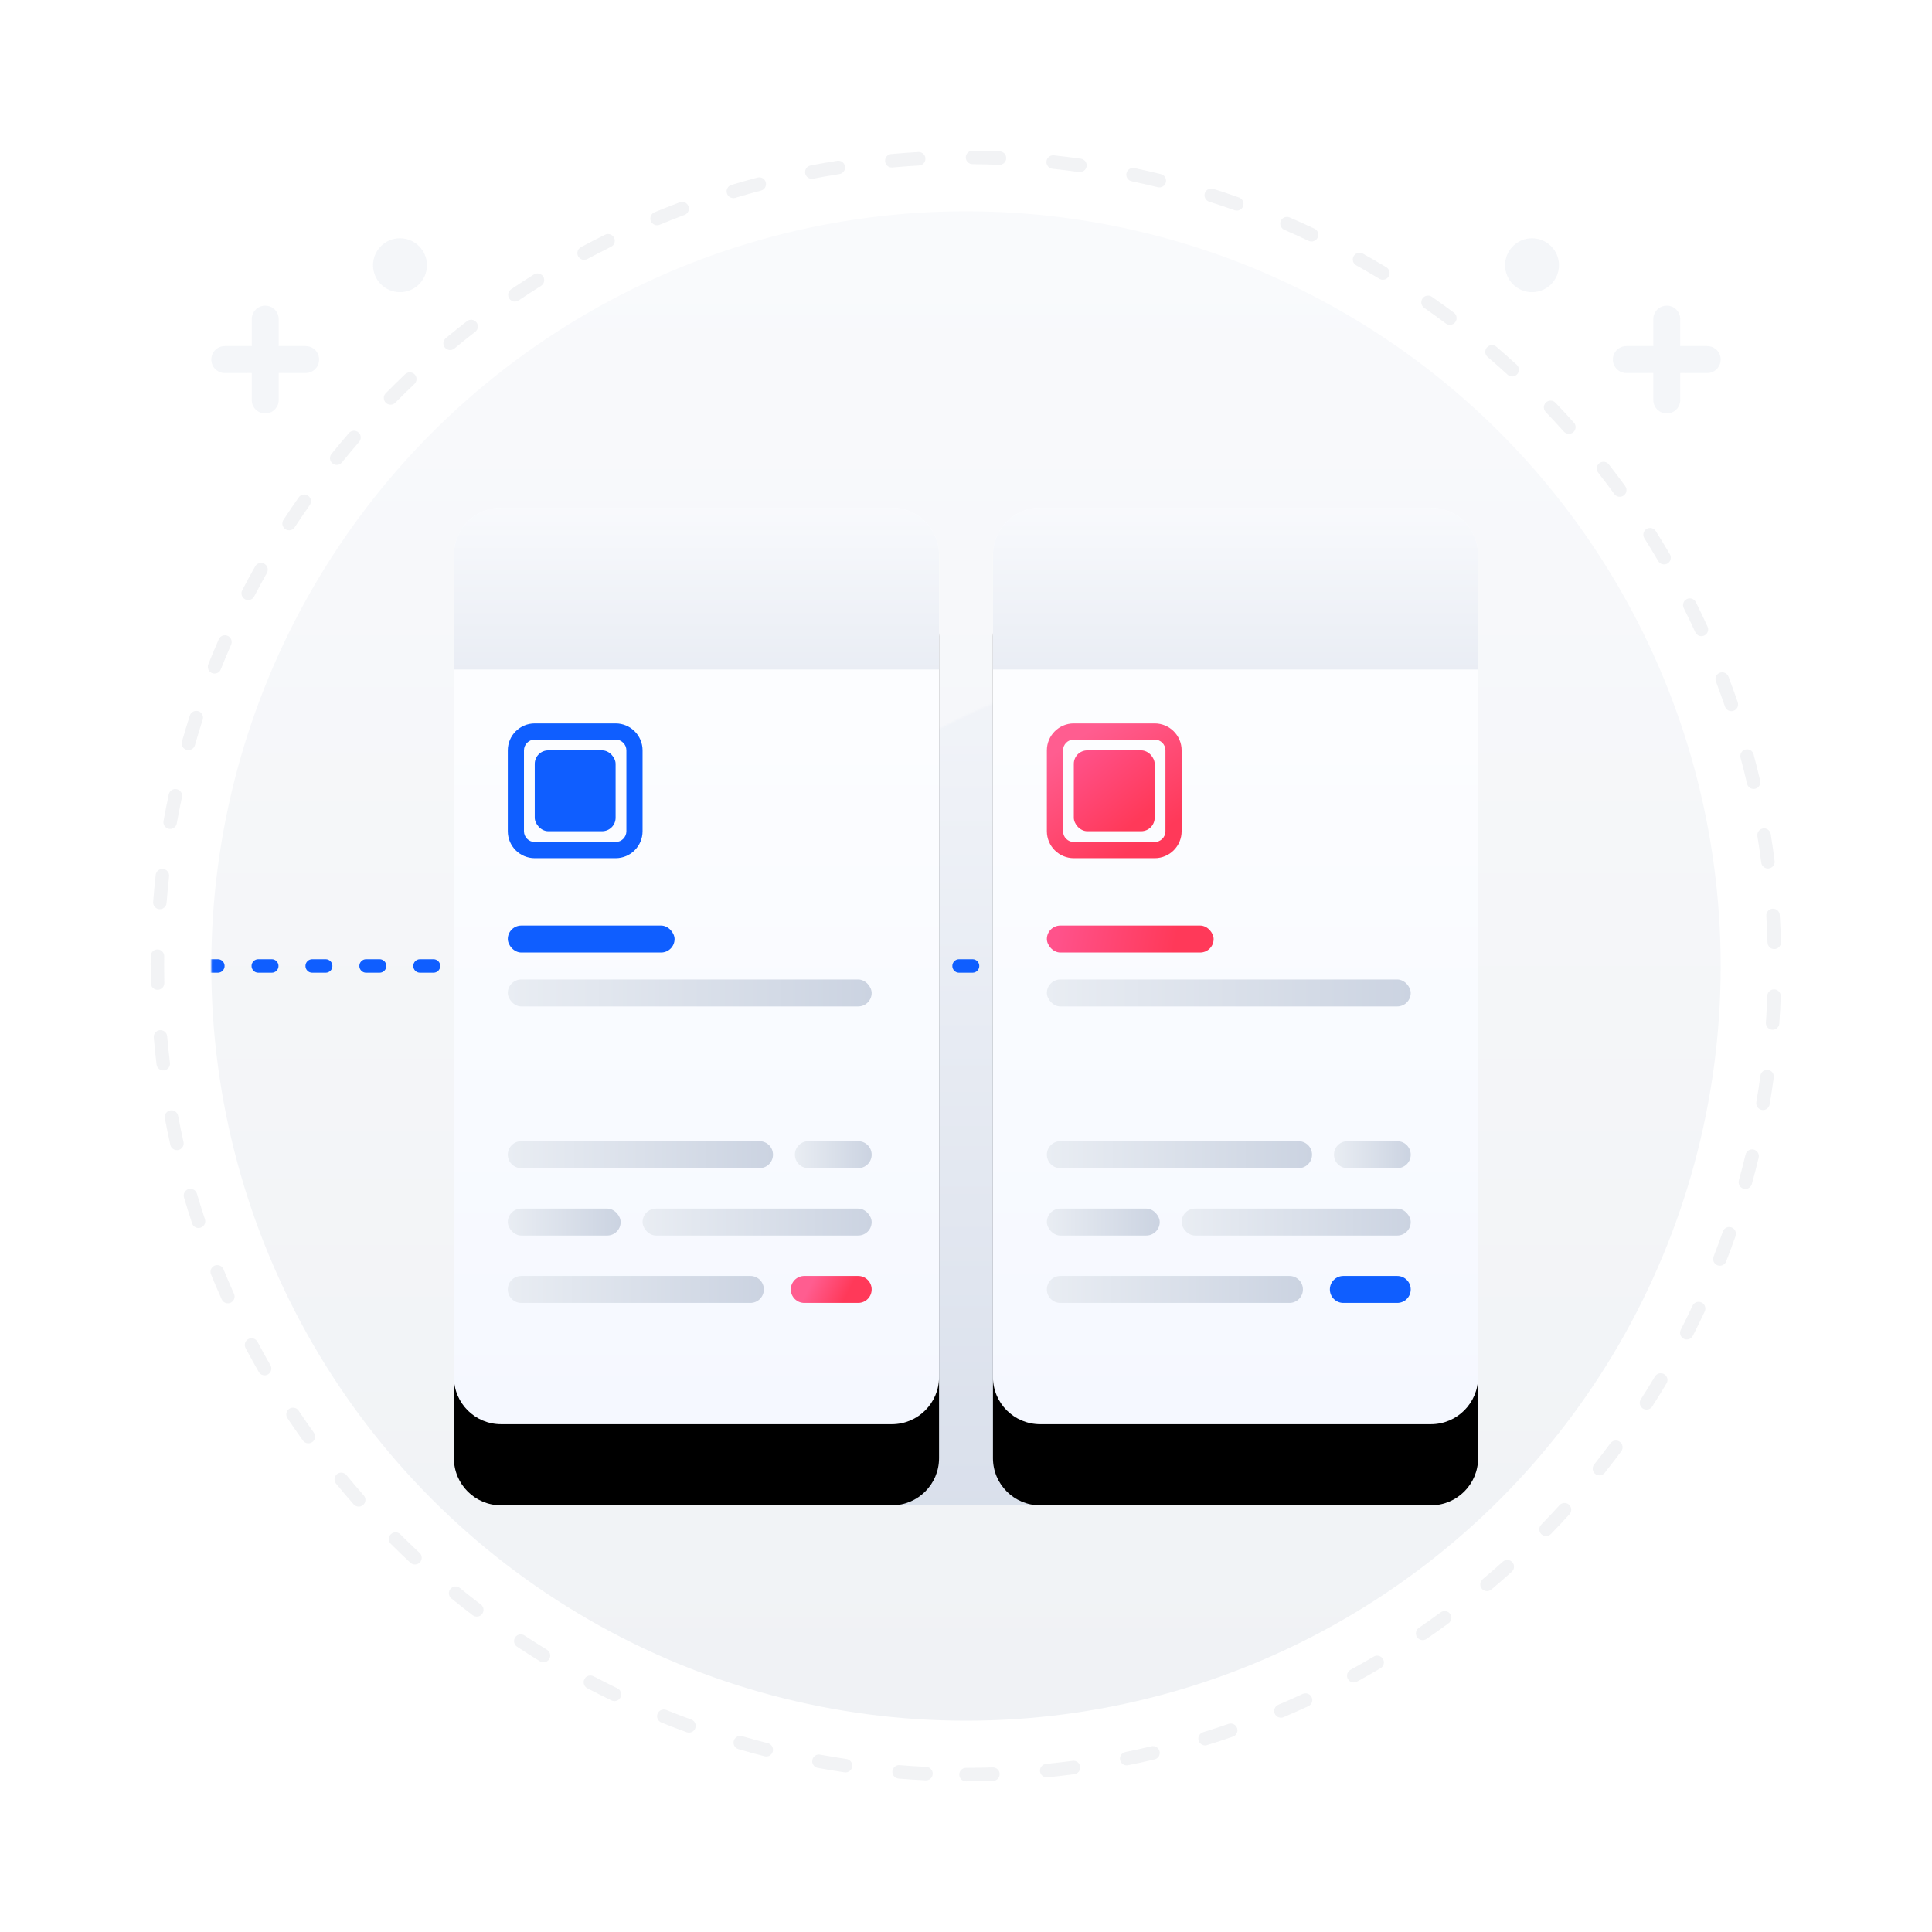 <svg xmlns:xlink="http://www.w3.org/1999/xlink" xmlns="http://www.w3.org/2000/svg" version="1.1" viewBox="0 0 1024 1024" height="1024px" width="1024px">
    <title>应用数据打通</title>
    <defs>
        <linearGradient id="linearGradient-1" y2="100%" x2="50%" y1="0%" x1="50%">
            <stop offset="0%" stop-color="#F9FAFC"></stop>
            <stop offset="100%" stop-color="#F0F2F5"></stop>
        </linearGradient>
        <circle r="400" cy="400" cx="400" id="path-2"></circle>
        <linearGradient id="linearGradient-4" y2="144.661%" x2="50%" y1="-32.501%" x1="50%">
            <stop offset="0%" stop-color="#FBFCFE"></stop>
            <stop offset="100%" stop-color="#CED6E5"></stop>
        </linearGradient>
        <linearGradient id="linearGradient-5" y2="50%" x2="100%" y1="50%" x1="0%">
            <stop offset="0%" stop-color="#8F9BB3"></stop>
            <stop offset="100%" stop-color="#596680"></stop>
        </linearGradient>
        <linearGradient id="linearGradient-6" y2="100%" x2="7.936%" y1="22.614%" x1="7.936%">
            <stop offset="0%" stop-color="#FCFDFF"></stop>
            <stop offset="100%" stop-color="#F5F8FF"></stop>
        </linearGradient>
        <path id="path-7" d="M539.286,257.143 L746.429,257.143 C760.236,257.143 771.429,268.336 771.429,282.143 L771.429,717.857 C771.429,731.664 760.236,742.857 746.429,742.857 L539.286,742.857 C525.479,742.857 514.286,731.664 514.286,717.857 L514.286,282.143 C514.286,268.336 525.479,257.143 539.286,257.143 Z M253.571,257.143 L460.714,257.143 C474.521,257.143 485.714,268.336 485.714,282.143 L485.714,717.857 C485.714,731.664 474.521,742.857 460.714,742.857 L253.571,742.857 C239.764,742.857 228.571,731.664 228.571,717.857 L228.571,282.143 C228.571,268.336 239.764,257.143 253.571,257.143 Z"></path>
        <filter id="filter-8" filterUnits="objectBoundingBox" height="173.5%" width="165.8%" y="-27.9%" x="-32.9%">
            <feOffset result="shadowOffsetOuter1" in="SourceAlpha" dy="43" dx="0"></feOffset>
            <feGaussianBlur result="shadowBlurOuter1" in="shadowOffsetOuter1" stdDeviation="57"></feGaussianBlur>
            <feColorMatrix in="shadowBlurOuter1" type="matrix" values="0 0 0 0 0.56   0 0 0 0 0.607   0 0 0 0 0.7  0 0 0 0.362 0"></feColorMatrix>
        </filter>
        <linearGradient id="linearGradient-9" y2="50%" x2="100%" y1="50%" x1="0%">
            <stop offset="0%" stop-color="#E9EDF3"></stop>
            <stop offset="100%" stop-color="#CBD3E1"></stop>
        </linearGradient>
        <linearGradient id="linearGradient-10" y2="50%" x2="100%" y1="50%" x1="0%">
            <stop offset="0%" stop-color="#E9EDF3"></stop>
            <stop offset="100%" stop-color="#CBD3E1"></stop>
        </linearGradient>
        <linearGradient id="linearGradient-11" y2="54.283%" x2="72.227%" y1="45.691%" x1="22.197%">
            <stop offset="0%" stop-color="#FF5D90"></stop>
            <stop offset="100%" stop-color="#FF3959"></stop>
        </linearGradient>
        <linearGradient id="linearGradient-12" y2="50%" x2="100%" y1="50%" x1="0%">
            <stop offset="0%" stop-color="#E9EDF3"></stop>
            <stop offset="100%" stop-color="#CBD3E1"></stop>
        </linearGradient>
        <linearGradient id="linearGradient-13" y2="50%" x2="100%" y1="50%" x1="0%">
            <stop offset="0%" stop-color="#E9EDF3"></stop>
            <stop offset="100%" stop-color="#CBD3E1"></stop>
        </linearGradient>
        <linearGradient id="linearGradient-14" y2="50%" x2="100%" y1="50%" x1="0%">
            <stop offset="0%" stop-color="#E9EDF3"></stop>
            <stop offset="100%" stop-color="#CBD3E1"></stop>
        </linearGradient>
        <linearGradient id="linearGradient-15" y2="50%" x2="100%" y1="50%" x1="0%">
            <stop offset="0%" stop-color="#E9EDF3"></stop>
            <stop offset="100%" stop-color="#CBD3E1"></stop>
        </linearGradient>
        <linearGradient id="linearGradient-16" y2="50.992%" x2="77.65%" y1="48.694%" x1="5.445%">
            <stop offset="0%" stop-color="#FF528B"></stop>
            <stop offset="100%" stop-color="#FF3959"></stop>
        </linearGradient>
        <linearGradient id="linearGradient-17" y2="88.544%" x2="72.227%" y1="11.219%" x1="22.197%">
            <stop offset="0%" stop-color="#FF5D90"></stop>
            <stop offset="100%" stop-color="#FF3959"></stop>
        </linearGradient>
        <linearGradient id="linearGradient-18" y2="87.973%" x2="77.65%" y1="0%" x1="5.445%">
            <stop offset="0%" stop-color="#FF528B"></stop>
            <stop offset="100%" stop-color="#FF3959"></stop>
        </linearGradient>
        <linearGradient id="linearGradient-19" y2="286.717%" x2="53.057%" y1="-19.594%" x1="53.057%">
            <stop offset="0%" stop-color="#FBFCFE"></stop>
            <stop offset="100%" stop-color="#CED6E5"></stop>
        </linearGradient>
    </defs>
    <g fill-rule="evenodd" fill="none" stroke-width="1" stroke="none" id="应用数据打通">
        <g id="zzkf-icon-fw-yysjdt" transform="translate(12, 12)">
            <rect height="1000" width="1000" y="0" x="0" id="矩形"></rect>
            <g transform="translate(71.429, 71.429)" id="编组-90">
                <path fill="#FFFFFF" id="椭圆形" d="M428.571,857.143 C665.265,857.143 857.143,665.265 857.143,428.571 C857.143,191.878 665.265,0 428.571,0 C191.878,0 0,191.878 0,428.571 C0,665.265 191.878,857.143 428.571,857.143 Z"></path>
                <path fill-rule="nonzero" fill="#EBEDF0" fill-opacity="0.659" id="椭圆形" d="M442.723,853.34 C444.694,853.276 446.344,854.822 446.409,856.793 C446.473,858.764 444.927,860.415 442.956,860.479 C438.171,860.636 433.376,860.714 428.571,860.714 C426.599,860.714 425,859.115 425,857.143 C425,855.17 426.599,853.571 428.571,853.571 C433.298,853.571 438.015,853.494 442.723,853.34 Z M393.214,852.127 L393.404,852.137 C398.104,852.522 402.817,852.83 407.542,853.06 C409.512,853.156 411.031,854.831 410.935,856.801 C410.839,858.771 409.165,860.291 407.194,860.195 C402.391,859.961 397.599,859.648 392.821,859.256 C390.855,859.095 389.392,857.371 389.553,855.405 C389.714,853.439 391.438,851.976 393.404,852.137 L393.214,852.127 Z M485.074,849.849 C487.029,849.589 488.825,850.964 489.085,852.919 C489.345,854.874 487.97,856.67 486.015,856.929 C481.261,857.561 476.492,858.114 471.708,858.588 C469.745,858.783 467.996,857.349 467.802,855.386 C467.607,853.423 469.041,851.675 471.004,851.48 C475.709,851.014 480.399,850.47 485.074,849.849 Z M347.115,849.427 C347.471,847.487 349.333,846.203 351.273,846.56 C355.912,847.412 360.57,848.188 365.244,848.886 C367.195,849.177 368.54,850.995 368.249,852.946 C367.958,854.897 366.14,856.242 364.189,855.95 C359.436,855.24 354.699,854.452 349.982,853.585 C348.042,853.228 346.758,851.367 347.115,849.427 Z M526.873,842.147 C528.792,841.692 530.717,842.88 531.171,844.799 C531.626,846.718 530.438,848.643 528.519,849.097 C523.848,850.203 519.156,851.232 514.443,852.182 C512.51,852.572 510.626,851.32 510.236,849.387 C509.846,847.453 511.098,845.57 513.031,845.18 C517.666,844.245 522.28,843.234 526.873,842.147 Z M305.494,839.223 C306.043,837.329 308.024,836.239 309.919,836.788 C314.452,838.104 319.01,839.344 323.59,840.507 C325.502,840.993 326.658,842.937 326.172,844.848 C325.686,846.76 323.743,847.916 321.831,847.43 C317.173,846.247 312.538,844.986 307.928,843.648 C306.034,843.099 304.944,841.117 305.494,839.223 Z M567.706,830.275 C569.569,829.63 571.604,830.617 572.249,832.481 C572.895,834.345 571.907,836.379 570.043,837.025 C565.504,838.597 560.936,840.093 556.342,841.513 C554.458,842.095 552.458,841.04 551.876,839.155 C551.293,837.271 552.349,835.271 554.233,834.689 C558.75,833.292 563.242,831.821 567.706,830.275 Z M265.096,824.877 C265.834,823.048 267.915,822.163 269.744,822.901 C274.123,824.666 278.533,826.359 282.972,827.977 C284.825,828.653 285.78,830.703 285.104,832.556 C284.428,834.409 282.378,835.364 280.525,834.688 C276.011,833.042 271.527,831.321 267.073,829.525 C265.244,828.788 264.359,826.707 265.096,824.877 Z M607.033,814.401 C608.822,813.571 610.945,814.35 611.775,816.14 C612.604,817.929 611.825,820.052 610.036,820.882 C605.683,822.898 601.296,824.842 596.877,826.713 C595.06,827.482 592.964,826.632 592.196,824.816 C591.427,822.999 592.276,820.904 594.093,820.135 C598.439,818.296 602.752,816.384 607.033,814.401 Z M226.326,806.533 C227.243,804.787 229.403,804.115 231.149,805.033 C235.328,807.229 239.543,809.355 243.794,811.411 C245.57,812.269 246.313,814.405 245.455,816.181 C244.596,817.956 242.46,818.7 240.685,817.841 C236.362,815.751 232.075,813.589 227.826,811.356 C226.08,810.438 225.408,808.279 226.326,806.533 Z M644.68,794.603 C646.378,793.599 648.568,794.161 649.572,795.858 C650.577,797.556 650.015,799.746 648.317,800.751 C644.184,803.197 640.009,805.574 635.795,807.88 C634.065,808.828 631.895,808.193 630.948,806.463 C630,804.733 630.635,802.562 632.365,801.615 C636.509,799.347 640.615,797.009 644.68,794.603 Z M189.61,784.411 C190.698,782.765 192.913,782.313 194.559,783.4 C198.5,786.005 202.485,788.544 206.511,791.016 C208.192,792.048 208.718,794.247 207.686,795.928 C206.654,797.609 204.455,798.135 202.774,797.103 C198.68,794.589 194.629,792.008 190.621,789.359 C188.975,788.272 188.523,786.056 189.61,784.411 Z M680.134,771.158 C681.723,769.989 683.958,770.33 685.127,771.919 C686.296,773.508 685.955,775.743 684.366,776.912 C680.499,779.757 676.584,782.537 672.625,785.251 C670.998,786.367 668.775,785.952 667.66,784.325 C666.544,782.698 666.959,780.475 668.586,779.36 C672.48,776.69 676.33,773.956 680.134,771.158 Z M155.29,758.743 C156.536,757.214 158.785,756.984 160.314,758.23 C163.975,761.213 167.685,764.134 171.443,766.994 C173.013,768.188 173.317,770.429 172.122,771.998 C170.928,773.568 168.687,773.872 167.117,772.678 C163.297,769.771 159.525,766.8 155.803,763.767 C154.274,762.522 154.044,760.272 155.29,758.743 Z M713.083,744.295 C714.548,742.974 716.806,743.09 718.127,744.555 C719.448,746.02 719.331,748.278 717.866,749.599 C714.303,752.812 710.687,755.966 707.019,759.06 C705.511,760.331 703.258,760.14 701.987,758.632 C700.715,757.124 700.906,754.871 702.414,753.599 C706.022,750.557 709.578,747.455 713.083,744.295 Z M123.691,729.793 C125.083,728.395 127.344,728.39 128.742,729.781 C132.089,733.113 135.492,736.39 138.947,739.609 C140.391,740.953 140.471,743.213 139.126,744.656 C137.782,746.1 135.522,746.18 134.079,744.835 C130.565,741.562 127.106,738.231 123.703,734.843 C122.305,733.452 122.3,731.191 123.691,729.793 Z M743.148,714.35 C744.475,712.89 746.733,712.783 748.193,714.109 C749.652,715.436 749.76,717.695 748.433,719.154 C745.202,722.71 741.911,726.211 738.563,729.657 C737.189,731.072 734.928,731.105 733.513,729.731 C732.098,728.356 732.066,726.095 733.44,724.68 C736.733,721.291 739.969,717.847 743.148,714.35 Z M95.174,697.913 C96.697,696.66 98.948,696.879 100.201,698.402 C103.2,702.047 106.259,705.642 109.378,709.187 C110.68,710.667 110.536,712.924 109.055,714.227 C107.574,715.53 105.318,715.386 104.015,713.905 C100.845,710.302 97.734,706.646 94.685,702.94 C93.432,701.417 93.651,699.166 95.174,697.913 Z M770.13,681.526 C771.305,679.942 773.542,679.61 775.126,680.785 C776.71,681.96 777.042,684.197 775.867,685.781 C773.007,689.636 770.083,693.444 767.097,697.202 C765.87,698.746 763.623,699.004 762.079,697.776 C760.535,696.549 760.278,694.303 761.505,692.758 C764.442,689.062 767.317,685.317 770.13,681.526 Z M69.896,663.262 C71.536,662.167 73.754,662.609 74.849,664.249 C77.473,668.179 80.162,672.066 82.916,675.907 C84.065,677.51 83.697,679.741 82.094,680.89 C80.49,682.04 78.259,681.672 77.11,680.069 C74.311,676.163 71.576,672.211 68.908,668.215 C67.813,666.575 68.255,664.357 69.896,663.262 Z M793.724,646.16 C794.735,644.466 796.928,643.913 798.621,644.925 C800.315,645.936 800.868,648.129 799.856,649.822 C797.395,653.943 794.866,658.023 792.269,662.059 C791.202,663.718 788.992,664.198 787.333,663.131 C785.674,662.064 785.195,659.854 786.262,658.195 C788.816,654.225 791.303,650.213 793.724,646.16 Z M48.219,626.293 C49.961,625.367 52.123,626.029 53.049,627.77 C55.267,631.944 57.555,636.08 59.912,640.176 C60.895,641.886 60.307,644.069 58.597,645.053 C56.887,646.036 54.704,645.448 53.72,643.738 C51.324,639.572 48.998,635.367 46.742,631.123 C45.816,629.381 46.477,627.219 48.219,626.293 Z M813.656,608.631 C814.493,606.845 816.619,606.075 818.405,606.912 C820.191,607.748 820.961,609.875 820.124,611.661 C818.088,616.008 815.979,620.321 813.799,624.597 C812.903,626.355 810.752,627.053 808.995,626.157 C807.238,625.261 806.54,623.11 807.436,621.353 C809.58,617.148 811.653,612.906 813.656,608.631 Z M30.362,587.358 C32.187,586.611 34.273,587.486 35.019,589.312 C36.806,593.683 38.666,598.022 40.598,602.329 C41.405,604.129 40.601,606.242 38.801,607.049 C37.001,607.857 34.888,607.052 34.081,605.252 C32.116,600.873 30.225,596.46 28.407,592.015 C27.661,590.189 28.536,588.104 30.362,587.358 Z M829.722,569.293 C830.375,567.431 832.413,566.452 834.274,567.105 C836.136,567.758 837.115,569.796 836.462,571.657 C834.872,576.189 833.207,580.693 831.467,585.167 C830.752,587.005 828.682,587.916 826.844,587.201 C825.006,586.486 824.095,584.416 824.81,582.577 C826.521,578.178 828.159,573.75 829.722,569.293 Z M16.504,546.813 C18.395,546.254 20.382,547.335 20.941,549.226 C22.28,553.757 23.694,558.262 25.183,562.741 C25.805,564.613 24.792,566.635 22.921,567.257 C21.049,567.879 19.027,566.866 18.405,564.994 C16.891,560.44 15.452,555.858 14.091,551.251 C13.532,549.359 14.612,547.372 16.504,546.813 Z M841.756,528.51 C842.218,526.592 844.147,525.412 846.064,525.874 C847.982,526.336 849.162,528.266 848.7,530.183 C847.574,534.854 846.371,539.502 845.091,544.126 C844.565,546.027 842.597,547.142 840.696,546.615 C838.795,546.089 837.681,544.121 838.207,542.221 C839.466,537.673 840.649,533.102 841.756,528.51 Z M6.798,505.103 C8.737,504.737 10.605,506.012 10.971,507.95 C11.849,512.596 12.803,517.223 13.835,521.83 C14.266,523.755 13.055,525.664 11.13,526.095 C9.205,526.526 7.295,525.315 6.864,523.39 C5.816,518.706 4.845,514.001 3.952,509.276 C3.586,507.338 4.86,505.47 6.798,505.103 Z M849.627,486.716 C849.895,484.762 851.696,483.395 853.65,483.662 C855.604,483.929 856.972,485.73 856.704,487.685 C856.053,492.447 855.323,497.193 854.514,501.921 C854.182,503.866 852.336,505.172 850.392,504.84 C848.448,504.507 847.141,502.662 847.473,500.718 C848.268,496.068 848.987,491.4 849.627,486.716 Z M1.316,462.593 C3.281,462.423 5.012,463.877 5.183,465.842 C5.592,470.548 6.078,475.241 6.641,479.918 C6.877,481.877 5.481,483.655 3.522,483.891 C1.564,484.127 -0.215,482.731 -0.45,480.772 C-1.023,476.016 -1.517,471.245 -1.933,466.461 C-2.104,464.496 -0.649,462.764 1.316,462.593 Z M856.792,440.965 L856.982,440.967 C858.953,441.039 860.492,442.696 860.42,444.667 C860.244,449.473 859.989,454.267 859.656,459.05 C859.519,461.017 857.813,462.501 855.845,462.364 C853.877,462.227 852.393,460.521 852.53,458.553 C852.858,453.849 853.109,449.133 853.282,444.405 C853.354,442.434 855.011,440.895 856.982,440.967 L856.792,440.965 Z M0.074,419.785 C2.046,419.809 3.626,421.427 3.602,423.399 C3.582,425.122 3.571,426.846 3.571,428.571 C3.571,431.57 3.602,434.564 3.664,437.555 C3.705,439.527 2.14,441.159 0.168,441.2 C-1.804,441.24 -3.436,439.675 -3.477,437.703 C-3.54,434.663 -3.571,431.619 -3.571,428.571 C-3.571,426.818 -3.561,425.065 -3.54,423.314 C-3.517,421.341 -1.899,419.762 0.074,419.785 Z M856.099,398.209 C858.067,398.087 859.762,399.585 859.883,401.553 C860.178,406.331 860.395,411.121 860.533,415.922 C860.589,417.893 859.037,419.538 857.065,419.594 C855.094,419.651 853.449,418.099 853.393,416.127 C853.257,411.405 853.044,406.693 852.754,401.993 C852.633,400.024 854.13,398.33 856.099,398.209 Z M-0.904,380.29 C-0.686,378.33 1.08,376.917 3.04,377.135 C5,377.353 6.413,379.119 6.195,381.08 C5.674,385.768 5.23,390.47 4.863,395.185 C4.71,397.152 2.992,398.622 1.026,398.469 C-0.941,398.317 -2.411,396.599 -2.258,394.632 C-1.886,389.838 -1.434,385.057 -0.904,380.29 Z M850.984,355.676 C852.931,355.36 854.766,356.681 855.083,358.628 C855.853,363.362 856.545,368.114 857.159,372.882 C857.411,374.838 856.029,376.628 854.072,376.88 C852.116,377.132 850.326,375.75 850.074,373.794 C849.471,369.105 848.79,364.431 848.032,359.775 C847.716,357.828 849.037,355.993 850.984,355.676 Z M6.022,337.595 C6.436,335.667 8.334,334.438 10.263,334.852 C12.192,335.265 13.42,337.163 13.007,339.092 C12.018,343.706 11.106,348.341 10.271,352.994 C9.922,354.935 8.066,356.227 6.125,355.878 C4.183,355.53 2.892,353.674 3.24,351.732 C4.089,347.001 5.017,342.288 6.022,337.595 Z M841.63,313.845 C843.535,313.334 845.493,314.464 846.004,316.369 C847.247,321.006 848.414,325.666 849.502,330.348 C849.948,332.269 848.753,334.189 846.832,334.635 C844.91,335.082 842.991,333.886 842.544,331.965 C841.474,327.361 840.328,322.779 839.105,318.219 C838.594,316.314 839.725,314.356 841.63,313.845 Z M17.204,295.814 C17.81,293.937 19.822,292.906 21.7,293.511 C23.577,294.117 24.608,296.129 24.003,298.006 C22.554,302.498 21.18,307.016 19.882,311.559 C19.34,313.455 17.363,314.553 15.467,314.011 C13.57,313.469 12.472,311.492 13.014,309.596 C14.334,304.976 15.731,300.382 17.204,295.814 Z M828.109,273.153 C829.953,272.453 832.015,273.381 832.715,275.225 C834.419,279.712 836.048,284.23 837.601,288.776 C838.239,290.642 837.243,292.672 835.376,293.31 C833.51,293.948 831.48,292.952 830.842,291.085 C829.315,286.615 827.713,282.173 826.038,277.76 C825.338,275.916 826.265,273.853 828.109,273.153 Z M32.526,255.397 C33.318,253.59 35.424,252.767 37.23,253.558 C39.037,254.349 39.861,256.455 39.069,258.262 C37.176,262.587 35.354,266.945 33.605,271.333 C32.875,273.165 30.798,274.059 28.966,273.329 C27.133,272.599 26.24,270.521 26.97,268.689 C28.748,264.227 30.6,259.795 32.526,255.397 Z M810.593,234.088 C812.358,233.206 814.503,233.922 815.384,235.686 C817.532,239.986 819.609,244.322 821.612,248.692 C822.434,250.485 821.647,252.605 819.854,253.427 C818.061,254.249 815.941,253.462 815.119,251.669 C813.149,247.371 811.107,243.107 808.994,238.879 C808.113,237.114 808.829,234.969 810.593,234.088 Z M51.818,216.745 C52.787,215.027 54.965,214.419 56.683,215.387 C58.402,216.355 59.01,218.533 58.042,220.252 C55.724,224.364 53.476,228.515 51.297,232.703 C50.387,234.453 48.231,235.133 46.481,234.223 C44.731,233.312 44.05,231.156 44.961,229.406 C47.176,225.148 49.462,220.927 51.818,216.745 Z M789.233,196.937 C790.9,195.884 793.106,196.381 794.16,198.049 C796.723,202.106 799.219,206.206 801.647,210.347 C802.644,212.048 802.073,214.236 800.372,215.234 C798.67,216.231 796.482,215.661 795.484,213.959 C793.097,209.887 790.643,205.855 788.121,201.864 C787.068,200.197 787.565,197.991 789.233,196.937 Z M74.904,180.181 C76.039,178.568 78.267,178.18 79.88,179.315 C81.493,180.45 81.881,182.678 80.746,184.291 C78.027,188.155 75.372,192.064 72.784,196.016 C71.703,197.667 69.489,198.128 67.839,197.047 C66.189,195.967 65.728,193.753 66.809,192.103 C69.441,188.084 72.14,184.11 74.904,180.181 Z M764.261,162.089 C765.816,160.875 768.06,161.15 769.275,162.704 C772.233,166.49 775.128,170.325 777.959,174.206 C779.121,175.8 778.772,178.034 777.178,179.196 C775.584,180.359 773.35,180.009 772.188,178.415 C769.404,174.597 766.556,170.826 763.646,167.102 C762.432,165.548 762.707,163.304 764.261,162.089 Z M101.504,146.117 C102.794,144.625 105.049,144.461 106.541,145.751 C108.034,147.041 108.198,149.296 106.908,150.788 C103.82,154.361 100.791,157.985 97.823,161.658 C96.584,163.192 94.335,163.431 92.801,162.191 C91.266,160.951 91.028,158.703 92.267,157.168 C95.285,153.434 98.364,149.75 101.504,146.117 Z M735.947,129.897 C737.373,128.534 739.634,128.585 740.997,130.011 C744.313,133.48 747.571,137.003 750.77,140.58 C752.085,142.05 751.959,144.308 750.489,145.623 C749.019,146.938 746.761,146.812 745.446,145.342 C742.299,141.824 739.095,138.358 735.833,134.946 C734.47,133.52 734.521,131.26 735.947,129.897 Z M131.313,114.906 C132.745,113.549 135.005,113.609 136.362,115.041 C137.719,116.472 137.659,118.733 136.228,120.09 C132.799,123.34 129.425,126.647 126.106,130.008 C124.72,131.412 122.459,131.427 121.056,130.041 C119.652,128.655 119.637,126.394 121.023,124.99 C124.397,121.572 127.828,118.21 131.313,114.906 Z M704.647,100.735 C705.931,99.238 708.185,99.064 709.683,100.348 C713.33,103.475 716.925,106.662 720.467,109.907 C721.921,111.24 722.019,113.499 720.687,114.953 C719.354,116.407 717.095,116.506 715.641,115.173 C712.157,111.981 708.621,108.846 705.034,105.771 C703.537,104.487 703.363,102.233 704.647,100.735 Z M164.088,86.791 C165.647,85.583 167.891,85.867 169.099,87.427 C170.307,88.986 170.023,91.229 168.464,92.437 C164.733,95.328 161.05,98.281 157.417,101.295 C155.899,102.554 153.648,102.344 152.389,100.826 C151.129,99.308 151.339,97.056 152.857,95.797 C156.551,92.733 160.295,89.731 164.088,86.791 Z M670.528,74.766 C671.656,73.148 673.883,72.752 675.5,73.88 C679.44,76.628 683.334,79.441 687.18,82.318 C688.76,83.5 689.082,85.738 687.901,87.317 C686.719,88.897 684.481,89.219 682.902,88.038 C679.119,85.208 675.289,82.441 671.414,79.739 C669.796,78.61 669.4,76.384 670.528,74.766 Z M199.549,62.039 C201.221,60.993 203.425,61.499 204.472,63.171 C205.518,64.843 205.012,67.047 203.34,68.093 C199.341,70.597 195.384,73.168 191.47,75.804 C189.834,76.905 187.614,76.472 186.512,74.836 C185.411,73.2 185.844,70.981 187.48,69.879 C191.459,67.199 195.483,64.585 199.549,62.039 Z M634.035,52.353 C634.996,50.631 637.172,50.014 638.894,50.975 C643.086,53.315 647.238,55.725 651.349,58.203 C653.038,59.221 653.582,61.416 652.564,63.105 C651.546,64.794 649.351,65.338 647.662,64.32 C643.619,61.883 639.535,59.513 635.413,57.212 C633.691,56.251 633.074,54.076 634.035,52.353 Z M237.262,40.975 C239.03,40.101 241.172,40.826 242.047,42.594 C242.921,44.362 242.197,46.504 240.428,47.378 C236.197,49.471 232.001,51.634 227.843,53.866 C226.105,54.799 223.94,54.146 223.007,52.409 C222.074,50.671 222.726,48.506 224.464,47.573 C228.693,45.303 232.959,43.103 237.262,40.975 Z M595.424,33.677 C596.208,31.867 598.31,31.035 600.12,31.819 C604.529,33.727 608.904,35.71 613.245,37.764 C615.028,38.608 615.789,40.738 614.945,42.52 C614.101,44.303 611.971,45.064 610.189,44.22 C605.92,42.2 601.618,40.25 597.282,38.374 C595.472,37.59 594.64,35.487 595.424,33.677 Z M276.87,23.807 C278.717,23.114 280.775,24.05 281.468,25.897 C282.16,27.744 281.224,29.802 279.378,30.495 C274.953,32.154 270.558,33.887 266.194,35.692 C264.371,36.446 262.283,35.58 261.528,33.758 C260.774,31.935 261.641,29.846 263.463,29.092 C267.901,27.256 272.37,25.494 276.87,23.807 Z M555.151,18.984 C555.749,17.104 557.757,16.065 559.637,16.663 C564.215,18.118 568.766,19.65 573.289,21.257 C575.148,21.917 576.119,23.959 575.459,25.818 C574.798,27.676 572.756,28.648 570.898,27.987 C566.45,26.407 561.974,24.901 557.472,23.47 C555.593,22.872 554.553,20.864 555.151,18.984 Z M318.09,10.681 C319.997,10.178 321.951,11.317 322.454,13.224 C322.957,15.131 321.818,17.085 319.911,17.588 C315.345,18.792 310.802,20.072 306.284,21.427 C304.395,21.993 302.404,20.921 301.837,19.032 C301.271,17.143 302.343,15.152 304.232,14.585 C308.827,13.207 313.446,11.905 318.09,10.681 Z M513.611,8.421 C514.016,6.491 515.91,5.255 517.84,5.66 C522.543,6.648 527.225,7.714 531.885,8.857 C533.801,9.327 534.973,11.261 534.503,13.177 C534.033,15.092 532.099,16.264 530.183,15.794 C525.601,14.67 520.997,13.622 516.372,12.651 C514.442,12.245 513.206,10.352 513.611,8.421 Z M360.357,1.783 C362.305,1.474 364.135,2.802 364.444,4.75 C364.753,6.699 363.424,8.528 361.476,8.837 C356.81,9.577 352.162,10.394 347.533,11.288 C345.596,11.662 343.723,10.395 343.349,8.458 C342.975,6.521 344.242,4.648 346.179,4.275 C350.886,3.366 355.613,2.535 360.357,1.783 Z M471.217,2.08 C471.427,0.119 473.187,-1.301 475.148,-1.09 C479.929,-0.578 484.695,0.013 489.444,0.683 C491.398,0.958 492.758,2.765 492.482,4.718 C492.207,6.671 490.4,8.031 488.447,7.756 C483.776,7.097 479.089,6.516 474.387,6.012 C472.426,5.802 471.006,4.041 471.217,2.08 Z M403.297,-2.845 C405.266,-2.958 406.954,-1.454 407.068,0.515 C407.182,2.485 405.677,4.173 403.708,4.287 C398.984,4.559 394.271,4.909 389.572,5.337 C387.608,5.515 385.87,4.068 385.692,2.103 C385.513,0.139 386.961,-1.598 388.925,-1.777 C393.702,-2.211 398.494,-2.567 403.297,-2.845 Z M432.065,-3.558 C436.875,-3.52 441.675,-3.403 446.464,-3.208 C448.435,-3.127 449.967,-1.465 449.887,0.506 C449.807,2.477 448.144,4.01 446.173,3.929 C441.462,3.737 436.74,3.623 432.008,3.585 C430.036,3.569 428.45,1.958 428.465,-0.015 C428.481,-1.987 430.093,-3.573 432.065,-3.558 Z"></path>
                <g transform="translate(28.571, 28.571)" id="路径-37-+-路径-38-蒙版">
                    <mask fill="white" id="mask-3">
                        <use xlink:href="#path-2"></use>
                    </mask>
                    <use xlink:href="#path-2" fill="url(#linearGradient-1)" id="蒙版"></use>
                    <rect rx="25" height="457.143" width="457.143" y="228.571" x="171.429" mask="url(#mask-3)" fill="url(#linearGradient-4)" id="矩形"></rect>
                    <path mask="url(#mask-3)" fill-rule="nonzero" fill="#0F5EFF" id="路径-4" d="M-25.1,396.415 C-23.128,396.415 -21.529,398.014 -21.529,399.986 C-21.529,401.958 -23.128,403.557 -25.1,403.557 L-32.243,403.557 C-34.216,403.557 -35.815,401.958 -35.815,399.986 C-35.815,398.014 -34.216,396.415 -32.243,396.415 L-25.1,396.415 Z M3.471,396.415 C5.444,396.415 7.042,398.014 7.042,399.986 C7.042,401.958 5.444,403.557 3.471,403.557 L-3.672,403.557 C-5.644,403.557 -7.243,401.958 -7.243,399.986 C-7.243,398.014 -5.644,396.415 -3.672,396.415 L3.471,396.415 Z M32.042,396.415 C34.015,396.415 35.614,398.014 35.614,399.986 C35.614,401.958 34.015,403.557 32.042,403.557 L24.9,403.557 C22.927,403.557 21.328,401.958 21.328,399.986 C21.328,398.014 22.927,396.415 24.9,396.415 L32.042,396.415 Z M60.614,396.415 C62.586,396.415 64.185,398.014 64.185,399.986 C64.185,401.958 62.586,403.557 60.614,403.557 L53.471,403.557 C51.499,403.557 49.9,401.958 49.9,399.986 C49.9,398.014 51.499,396.415 53.471,396.415 L60.614,396.415 Z M89.185,396.415 C91.158,396.415 92.757,398.014 92.757,399.986 C92.757,401.958 91.158,403.557 89.185,403.557 L82.042,403.557 C80.07,403.557 78.471,401.958 78.471,399.986 C78.471,398.014 80.07,396.415 82.042,396.415 L89.185,396.415 Z M117.757,396.415 C119.729,396.415 121.328,398.014 121.328,399.986 C121.328,401.958 119.729,403.557 117.757,403.557 L110.614,403.557 C108.641,403.557 107.042,401.958 107.042,399.986 C107.042,398.014 108.641,396.415 110.614,396.415 L117.757,396.415 Z M146.328,396.415 C148.301,396.415 149.9,398.014 149.9,399.986 C149.9,401.958 148.301,403.557 146.328,403.557 L139.185,403.557 C137.213,403.557 135.614,401.958 135.614,399.986 C135.614,398.014 137.213,396.415 139.185,396.415 L146.328,396.415 Z M174.9,396.415 C176.872,396.415 178.471,398.014 178.471,399.986 C178.471,401.958 176.872,403.557 174.9,403.557 L167.757,403.557 C165.784,403.557 164.185,401.958 164.185,399.986 C164.185,398.014 165.784,396.415 167.757,396.415 L174.9,396.415 Z M203.471,396.415 C205.444,396.415 207.042,398.014 207.042,399.986 C207.042,401.958 205.444,403.557 203.471,403.557 L196.328,403.557 C194.356,403.557 192.757,401.958 192.757,399.986 C192.757,398.014 194.356,396.415 196.328,396.415 L203.471,396.415 Z M232.042,396.415 C234.015,396.415 235.614,398.014 235.614,399.986 C235.614,401.958 234.015,403.557 232.042,403.557 L224.9,403.557 C222.927,403.557 221.328,401.958 221.328,399.986 C221.328,398.014 222.927,396.415 224.9,396.415 L232.042,396.415 Z M260.614,396.415 C262.586,396.415 264.185,398.014 264.185,399.986 C264.185,401.958 262.586,403.557 260.614,403.557 L253.471,403.557 C251.499,403.557 249.9,401.958 249.9,399.986 C249.9,398.014 251.499,396.415 253.471,396.415 L260.614,396.415 Z M289.185,396.415 C291.158,396.415 292.757,398.014 292.757,399.986 C292.757,401.958 291.158,403.557 289.185,403.557 L282.042,403.557 C280.07,403.557 278.471,401.958 278.471,399.986 C278.471,398.014 280.07,396.415 282.042,396.415 L289.185,396.415 Z M317.757,396.415 C319.729,396.415 321.328,398.014 321.328,399.986 C321.328,401.958 319.729,403.557 317.757,403.557 L310.614,403.557 C308.641,403.557 307.042,401.958 307.042,399.986 C307.042,398.014 308.641,396.415 310.614,396.415 L317.757,396.415 Z M346.328,396.415 C348.301,396.415 349.9,398.014 349.9,399.986 C349.9,401.958 348.301,403.557 346.328,403.557 L339.185,403.557 C337.213,403.557 335.614,401.958 335.614,399.986 C335.614,398.014 337.213,396.415 339.185,396.415 L346.328,396.415 Z M374.9,396.415 C376.872,396.415 378.471,398.014 378.471,399.986 C378.471,401.958 376.872,403.557 374.9,403.557 L367.757,403.557 C365.784,403.557 364.185,401.958 364.185,399.986 C364.185,398.014 365.784,396.415 367.757,396.415 L374.9,396.415 Z M403.471,396.415 C405.444,396.415 407.042,398.014 407.042,399.986 C407.042,401.958 405.444,403.557 403.471,403.557 L396.328,403.557 C394.356,403.557 392.757,401.958 392.757,399.986 C392.757,398.014 394.356,396.415 396.328,396.415 L403.471,396.415 Z M432.042,396.415 C434.015,396.415 435.614,398.014 435.614,399.986 C435.614,401.958 434.015,403.557 432.042,403.557 L424.9,403.557 C422.927,403.557 421.328,401.958 421.328,399.986 C421.328,398.014 422.927,396.415 424.9,396.415 L432.042,396.415 Z M460.614,396.415 C462.586,396.415 464.185,398.014 464.185,399.986 C464.185,401.958 462.586,403.557 460.614,403.557 L453.471,403.557 C451.499,403.557 449.9,401.958 449.9,399.986 C449.9,398.014 451.499,396.415 453.471,396.415 L460.614,396.415 Z M489.185,396.415 C491.158,396.415 492.757,398.014 492.757,399.986 C492.757,401.958 491.158,403.557 489.185,403.557 L482.042,403.557 C480.07,403.557 478.471,401.958 478.471,399.986 C478.471,398.014 480.07,396.415 482.042,396.415 L489.185,396.415 Z M517.757,396.415 C519.729,396.415 521.328,398.014 521.328,399.986 C521.328,401.958 519.729,403.557 517.757,403.557 L510.614,403.557 C508.641,403.557 507.042,401.958 507.042,399.986 C507.042,398.014 508.641,396.415 510.614,396.415 L517.757,396.415 Z M546.328,396.415 C548.301,396.415 549.9,398.014 549.9,399.986 C549.9,401.958 548.301,403.557 546.328,403.557 L539.185,403.557 C537.213,403.557 535.614,401.958 535.614,399.986 C535.614,398.014 537.213,396.415 539.185,396.415 L546.328,396.415 Z M574.9,396.415 C576.872,396.415 578.471,398.014 578.471,399.986 C578.471,401.958 576.872,403.557 574.9,403.557 L567.757,403.557 C565.784,403.557 564.185,401.958 564.185,399.986 C564.185,398.014 565.784,396.415 567.757,396.415 L574.9,396.415 Z M603.471,396.415 C605.444,396.415 607.042,398.014 607.042,399.986 C607.042,401.958 605.444,403.557 603.471,403.557 L596.328,403.557 C594.356,403.557 592.757,401.958 592.757,399.986 C592.757,398.014 594.356,396.415 596.328,396.415 L603.471,396.415 Z M632.042,396.415 C634.015,396.415 635.614,398.014 635.614,399.986 C635.614,401.958 634.015,403.557 632.042,403.557 L624.9,403.557 C622.927,403.557 621.328,401.958 621.328,399.986 C621.328,398.014 622.927,396.415 624.9,396.415 L632.042,396.415 Z M660.614,396.415 C662.586,396.415 664.185,398.014 664.185,399.986 C664.185,401.958 662.586,403.557 660.614,403.557 L653.471,403.557 C651.499,403.557 649.9,401.958 649.9,399.986 C649.9,398.014 651.499,396.415 653.471,396.415 L660.614,396.415 Z M689.185,396.415 C691.158,396.415 692.757,398.014 692.757,399.986 C692.757,401.958 691.158,403.557 689.185,403.557 L682.042,403.557 C680.07,403.557 678.471,401.958 678.471,399.986 C678.471,398.014 680.07,396.415 682.042,396.415 L689.185,396.415 Z M717.757,396.415 C719.729,396.415 721.328,398.014 721.328,399.986 C721.328,401.958 719.729,403.557 717.757,403.557 L710.614,403.557 C708.641,403.557 707.042,401.958 707.042,399.986 C707.042,398.014 708.641,396.415 710.614,396.415 L717.757,396.415 Z M746.328,396.415 C748.301,396.415 749.9,398.014 749.9,399.986 C749.9,401.958 748.301,403.557 746.328,403.557 L739.185,403.557 C737.213,403.557 735.614,401.958 735.614,399.986 C735.614,398.014 737.213,396.415 739.185,396.415 L746.328,396.415 Z M774.9,396.415 C776.872,396.415 778.471,398.014 778.471,399.986 C778.471,401.958 776.872,403.557 774.9,403.557 L767.757,403.557 C765.784,403.557 764.185,401.958 764.185,399.986 C764.185,398.014 765.784,396.415 767.757,396.415 L774.9,396.415 Z M803.471,396.415 C805.444,396.415 807.042,398.014 807.042,399.986 C807.042,401.958 805.444,403.557 803.471,403.557 L796.328,403.557 C794.356,403.557 792.757,401.958 792.757,399.986 C792.757,398.014 794.356,396.415 796.328,396.415 L803.471,396.415 Z"></path>
                    <path mask="url(#mask-3)" fill-rule="nonzero" fill="#FD3737" id="路径-9" d="M287.98,703.571 C289.953,703.571 291.552,705.17 291.552,707.143 C291.552,709.115 289.953,710.714 287.98,710.714 L280.838,710.714 C278.865,710.714 277.266,709.115 277.266,707.143 C277.266,705.17 278.865,703.571 280.838,703.571 L287.98,703.571 Z M316.552,703.571 C318.524,703.571 320.123,705.17 320.123,707.143 C320.123,709.115 318.524,710.714 316.552,710.714 L309.409,710.714 C307.437,710.714 305.838,709.115 305.838,707.143 C305.838,705.17 307.437,703.571 309.409,703.571 L316.552,703.571 Z M345.123,703.571 C347.096,703.571 348.695,705.17 348.695,707.143 C348.695,709.115 347.096,710.714 345.123,710.714 L337.98,710.714 C336.008,710.714 334.409,709.115 334.409,707.143 C334.409,705.17 336.008,703.571 337.98,703.571 L345.123,703.571 Z M373.695,703.571 C375.667,703.571 377.266,705.17 377.266,707.143 C377.266,709.115 375.667,710.714 373.695,710.714 L366.552,710.714 C364.579,710.714 362.98,709.115 362.98,707.143 C362.98,705.17 364.579,703.571 366.552,703.571 L373.695,703.571 Z M402.266,703.571 C404.239,703.571 405.838,705.17 405.838,707.143 C405.838,709.115 404.239,710.714 402.266,710.714 L395.123,710.714 C393.151,710.714 391.552,709.115 391.552,707.143 C391.552,705.17 393.151,703.571 395.123,703.571 L402.266,703.571 Z M430.838,703.571 C432.81,703.571 434.409,705.17 434.409,707.143 C434.409,709.115 432.81,710.714 430.838,710.714 L423.695,710.714 C421.722,710.714 420.123,709.115 420.123,707.143 C420.123,705.17 421.722,703.571 423.695,703.571 L430.838,703.571 Z M459.409,703.571 C461.381,703.571 462.98,705.17 462.98,707.143 C462.98,709.115 461.381,710.714 459.409,710.714 L452.266,710.714 C450.294,710.714 448.695,709.115 448.695,707.143 C448.695,705.17 450.294,703.571 452.266,703.571 L459.409,703.571 Z M487.98,703.571 C489.953,703.571 491.552,705.17 491.552,707.143 C491.552,709.115 489.953,710.714 487.98,710.714 L480.838,710.714 C478.865,710.714 477.266,709.115 477.266,707.143 C477.266,705.17 478.865,703.571 480.838,703.571 L487.98,703.571 Z M516.552,703.571 C518.524,703.571 520.123,705.17 520.123,707.143 C520.123,709.115 518.524,710.714 516.552,710.714 L509.409,710.714 C507.437,710.714 505.838,709.115 505.838,707.143 C505.838,705.17 507.437,703.571 509.409,703.571 L516.552,703.571 Z M537.445,693.621 C538.32,691.854 540.462,691.13 542.23,692.004 C543.998,692.879 544.722,695.021 543.847,696.789 C542.607,699.296 540.953,701.576 538.961,703.536 C537.555,704.92 535.294,704.901 533.91,703.495 C532.527,702.089 532.545,699.828 533.951,698.444 C535.377,697.042 536.559,695.411 537.445,693.621 Z M257.154,689.386 C259.017,688.738 261.053,689.722 261.701,691.585 C262.357,693.472 263.328,695.233 264.569,696.798 C265.795,698.343 265.535,700.59 263.989,701.815 C262.444,703.041 260.197,702.781 258.972,701.235 C257.236,699.046 255.875,696.579 254.955,693.932 C254.306,692.07 255.291,690.034 257.154,689.386 Z M542.857,663.325 C544.83,663.325 546.429,664.924 546.429,666.896 L546.429,674.039 C546.429,676.012 544.83,677.611 542.857,677.611 C540.885,677.611 539.286,676.012 539.286,674.039 L539.286,666.896 C539.286,664.924 540.885,663.325 542.857,663.325 Z M257.143,660.714 C259.115,660.714 260.714,662.313 260.714,664.286 L260.714,671.429 C260.714,673.401 259.115,675 257.143,675 C255.17,675 253.571,673.401 253.571,671.429 L253.571,664.286 C253.571,662.313 255.17,660.714 257.143,660.714 Z"></path>
                </g>
                <circle r="14.286" cy="57.143" cx="728.571" opacity="0.6" fill="#EDF0F5" id="椭圆形"></circle>
                <path fill="#EDF0F5" fill-opacity="0.6" id="形状结合" d="M800,78.571 C803.945,78.571 807.143,81.769 807.143,85.714 L807.143,99.999 L821.429,100 C825.373,100 828.571,103.198 828.571,107.143 C828.571,111.088 825.373,114.286 821.429,114.286 L807.143,114.285 L807.143,128.571 C807.143,132.516 803.945,135.714 800,135.714 C796.055,135.714 792.857,132.516 792.857,128.571 L792.857,114.285 L778.571,114.286 C774.627,114.286 771.429,111.088 771.429,107.143 C771.429,103.198 774.627,100 778.571,100 L792.857,99.999 L792.857,85.714 C792.857,81.769 796.055,78.571 800,78.571 Z"></path>
                <path fill="#EDF0F5" fill-opacity="0.6" id="形状结合备份-3" d="M57.143,78.571 C61.088,78.571 64.286,81.769 64.286,85.714 L64.285,99.999 L78.571,100 C82.516,100 85.714,103.198 85.714,107.143 C85.714,111.088 82.516,114.286 78.571,114.286 L64.285,114.285 L64.286,128.571 C64.286,132.516 61.088,135.714 57.143,135.714 C53.198,135.714 50,132.516 50,128.571 L49.999,114.285 L35.714,114.286 C31.769,114.286 28.571,111.088 28.571,107.143 C28.571,103.198 31.769,100 35.714,100 L49.999,99.999 L50,85.714 C50,81.769 53.198,78.571 57.143,78.571 Z"></path>
                <circle r="14.286" cy="57.143" cx="128.571" opacity="0.6" fill="#EDF0F5" id="椭圆形备份-48"></circle>
            </g>
            <path fill="url(#linearGradient-5)" id="矩形" d="M314.286,742.857 L400,742.857 L393.225,759.796 C392.14,762.507 389.513,764.286 386.593,764.286 L327.693,764.286 C324.772,764.286 322.146,762.507 321.061,759.796 L314.286,742.857 L314.286,742.857 Z"></path>
            <path fill="url(#linearGradient-5)" id="矩形备份-25" d="M600,742.857 L685.714,742.857 L678.939,759.796 C677.854,762.507 675.228,764.286 672.307,764.286 L613.407,764.286 C610.487,764.286 607.86,762.507 606.775,759.796 L600,742.857 L600,742.857 Z"></path>
            <g id="形状结合">
                <use xlink:href="#path-7" filter="url(#filter-8)" fill-opacity="1" fill="black"></use>
                <use xlink:href="#path-7" fill-rule="evenodd" fill="url(#linearGradient-6)"></use>
            </g>
            <rect rx="7.143" height="14.286" width="192.857" y="507.143" x="257.143" fill-rule="nonzero" fill="url(#linearGradient-9)" id="矩形备份-139"></rect>
            <path fill-rule="nonzero" fill="url(#linearGradient-10)" id="矩形备份-143" d="M264.286,664.286 L385.714,664.286 C389.659,664.286 392.857,667.484 392.857,671.429 C392.857,675.373 389.659,678.571 385.714,678.571 L264.286,678.571 C260.341,678.571 257.143,675.373 257.143,671.429 C257.143,667.484 260.341,664.286 264.286,664.286 Z"></path>
            <path fill-rule="nonzero" fill="url(#linearGradient-10)" id="矩形备份-146" d="M550,664.286 L671.429,664.286 C675.373,664.286 678.571,667.484 678.571,671.429 C678.571,675.373 675.373,678.571 671.429,678.571 L550,678.571 C546.055,678.571 542.857,675.373 542.857,671.429 C542.857,667.484 546.055,664.286 550,664.286 Z"></path>
            <path fill-rule="nonzero" fill="url(#linearGradient-11)" id="矩形备份-145" d="M442.857,664.286 C446.802,664.286 450,667.484 450,671.429 C450,675.373 446.802,678.571 442.857,678.571 L414.286,678.571 C410.341,678.571 407.143,675.373 407.143,671.429 C407.143,667.484 410.341,664.286 414.286,664.286 L442.857,664.286 Z"></path>
            <path fill="#0F5EFF" id="矩形备份-147" d="M700,664.286 L728.571,664.286 C732.516,664.286 735.714,667.484 735.714,671.429 C735.714,675.373 732.516,678.571 728.571,678.571 L700,678.571 C696.055,678.571 692.857,675.373 692.857,671.429 C692.857,667.484 696.055,664.286 700,664.286 Z"></path>
            <path fill-rule="nonzero" fill="url(#linearGradient-12)" id="矩形备份-142" d="M416.448,592.857 L442.857,592.857 C446.802,592.857 450,596.055 450,600 C450,603.945 446.802,607.143 442.857,607.143 L416.448,607.143 C412.503,607.143 409.305,603.945 409.305,600 C409.305,596.055 412.503,592.857 416.448,592.857 Z"></path>
            <path fill-rule="nonzero" fill="url(#linearGradient-12)" id="矩形备份-148" d="M702.162,592.857 L728.571,592.857 C732.516,592.857 735.714,596.055 735.714,600 C735.714,603.945 732.516,607.143 728.571,607.143 L702.162,607.143 C698.217,607.143 695.02,603.945 695.02,600 C695.02,596.055 698.217,592.857 702.162,592.857 Z"></path>
            <rect rx="7.143" height="14.286" width="121.429" y="628.571" x="328.571" fill-rule="nonzero" fill="url(#linearGradient-13)" id="矩形备份-144"></rect>
            <rect rx="7.143" height="14.286" width="121.429" y="628.571" x="614.286" fill-rule="nonzero" fill="url(#linearGradient-13)" id="矩形备份-149"></rect>
            <rect rx="7.143" height="14.286" width="192.857" y="507.143" x="542.857" fill-rule="nonzero" fill="url(#linearGradient-9)" id="矩形备份-140"></rect>
            <rect rx="7.143" height="14.286" width="88.393" y="478.571" x="257.143" fill="#0F5EFF" id="矩形备份-131"></rect>
            <path fill-rule="nonzero" fill="url(#linearGradient-14)" id="矩形备份-134" d="M264.286,592.857 L390.555,592.857 C394.5,592.857 397.698,596.055 397.698,600 C397.698,603.945 394.5,607.143 390.555,607.143 L264.286,607.143 C260.341,607.143 257.143,603.945 257.143,600 C257.143,596.055 260.341,592.857 264.286,592.857 Z"></path>
            <path fill-rule="nonzero" fill="url(#linearGradient-14)" id="矩形备份-136" d="M550,592.857 L676.27,592.857 C680.214,592.857 683.412,596.055 683.412,600 C683.412,603.945 680.214,607.143 676.27,607.143 L550,607.143 C546.055,607.143 542.857,603.945 542.857,600 C542.857,596.055 546.055,592.857 550,592.857 Z"></path>
            <rect rx="7.143" height="14.286" width="59.821" y="628.571" x="257.143" fill-rule="nonzero" fill="url(#linearGradient-15)" id="矩形备份-135"></rect>
            <rect rx="7.143" height="14.286" width="59.821" y="628.571" x="542.857" fill-rule="nonzero" fill="url(#linearGradient-15)" id="矩形备份-138"></rect>
            <rect rx="7.143" height="14.286" width="88.393" y="478.571" x="542.857" fill="url(#linearGradient-16)" id="矩形备份-133"></rect>
            <path fill-rule="nonzero" fill="url(#linearGradient-17)" id="矩形备份-29" d="M600,371.429 C607.89,371.429 614.286,377.825 614.286,385.714 L614.286,428.571 C614.286,436.461 607.89,442.857 600,442.857 L557.143,442.857 C549.253,442.857 542.857,436.461 542.857,428.571 L542.857,385.714 C542.857,377.825 549.253,371.429 557.143,371.429 L600,371.429 Z M600,380 L557.143,380 C553.987,380 551.429,382.558 551.429,385.714 L551.429,428.571 C551.429,431.727 553.987,434.286 557.143,434.286 L600,434.286 C603.156,434.286 605.714,431.727 605.714,428.571 L605.714,385.714 C605.714,382.558 603.156,380 600,380 Z"></path>
            <rect rx="7.143" height="42.857" width="42.857" y="385.714" x="557.143" fill="url(#linearGradient-18)" id="矩形备份-30"></rect>
            <path fill-rule="nonzero" fill="#0F5EFF" id="矩形" d="M314.286,371.429 C322.175,371.429 328.571,377.825 328.571,385.714 L328.571,428.571 C328.571,436.461 322.175,442.857 314.286,442.857 L271.429,442.857 C263.539,442.857 257.143,436.461 257.143,428.571 L257.143,385.714 C257.143,377.825 263.539,371.429 271.429,371.429 L314.286,371.429 Z M314.286,380 L271.429,380 C268.273,380 265.714,382.558 265.714,385.714 L265.714,428.571 C265.714,431.727 268.273,434.286 271.429,434.286 L314.286,434.286 C317.442,434.286 320,431.727 320,428.571 L320,385.714 C320,382.558 317.442,380 314.286,380 Z"></path>
            <rect rx="7.143" height="42.857" width="42.857" y="385.714" x="271.429" fill="#0F5EFF" id="矩形"></rect>
            <path fill="url(#linearGradient-19)" id="形状结合" d="M539.286,257.143 L746.429,257.143 C760.236,257.143 771.429,268.336 771.429,282.143 L771.429,342.857 L771.429,342.857 L514.286,342.857 L514.286,282.143 C514.286,268.336 525.479,257.143 539.286,257.143 Z M253.571,257.143 L460.714,257.143 C474.521,257.143 485.714,268.336 485.714,282.143 L485.714,342.857 L485.714,342.857 L228.571,342.857 L228.571,282.143 C228.571,268.336 239.764,257.143 253.571,257.143 Z"></path>
        </g>
    </g>
</svg>